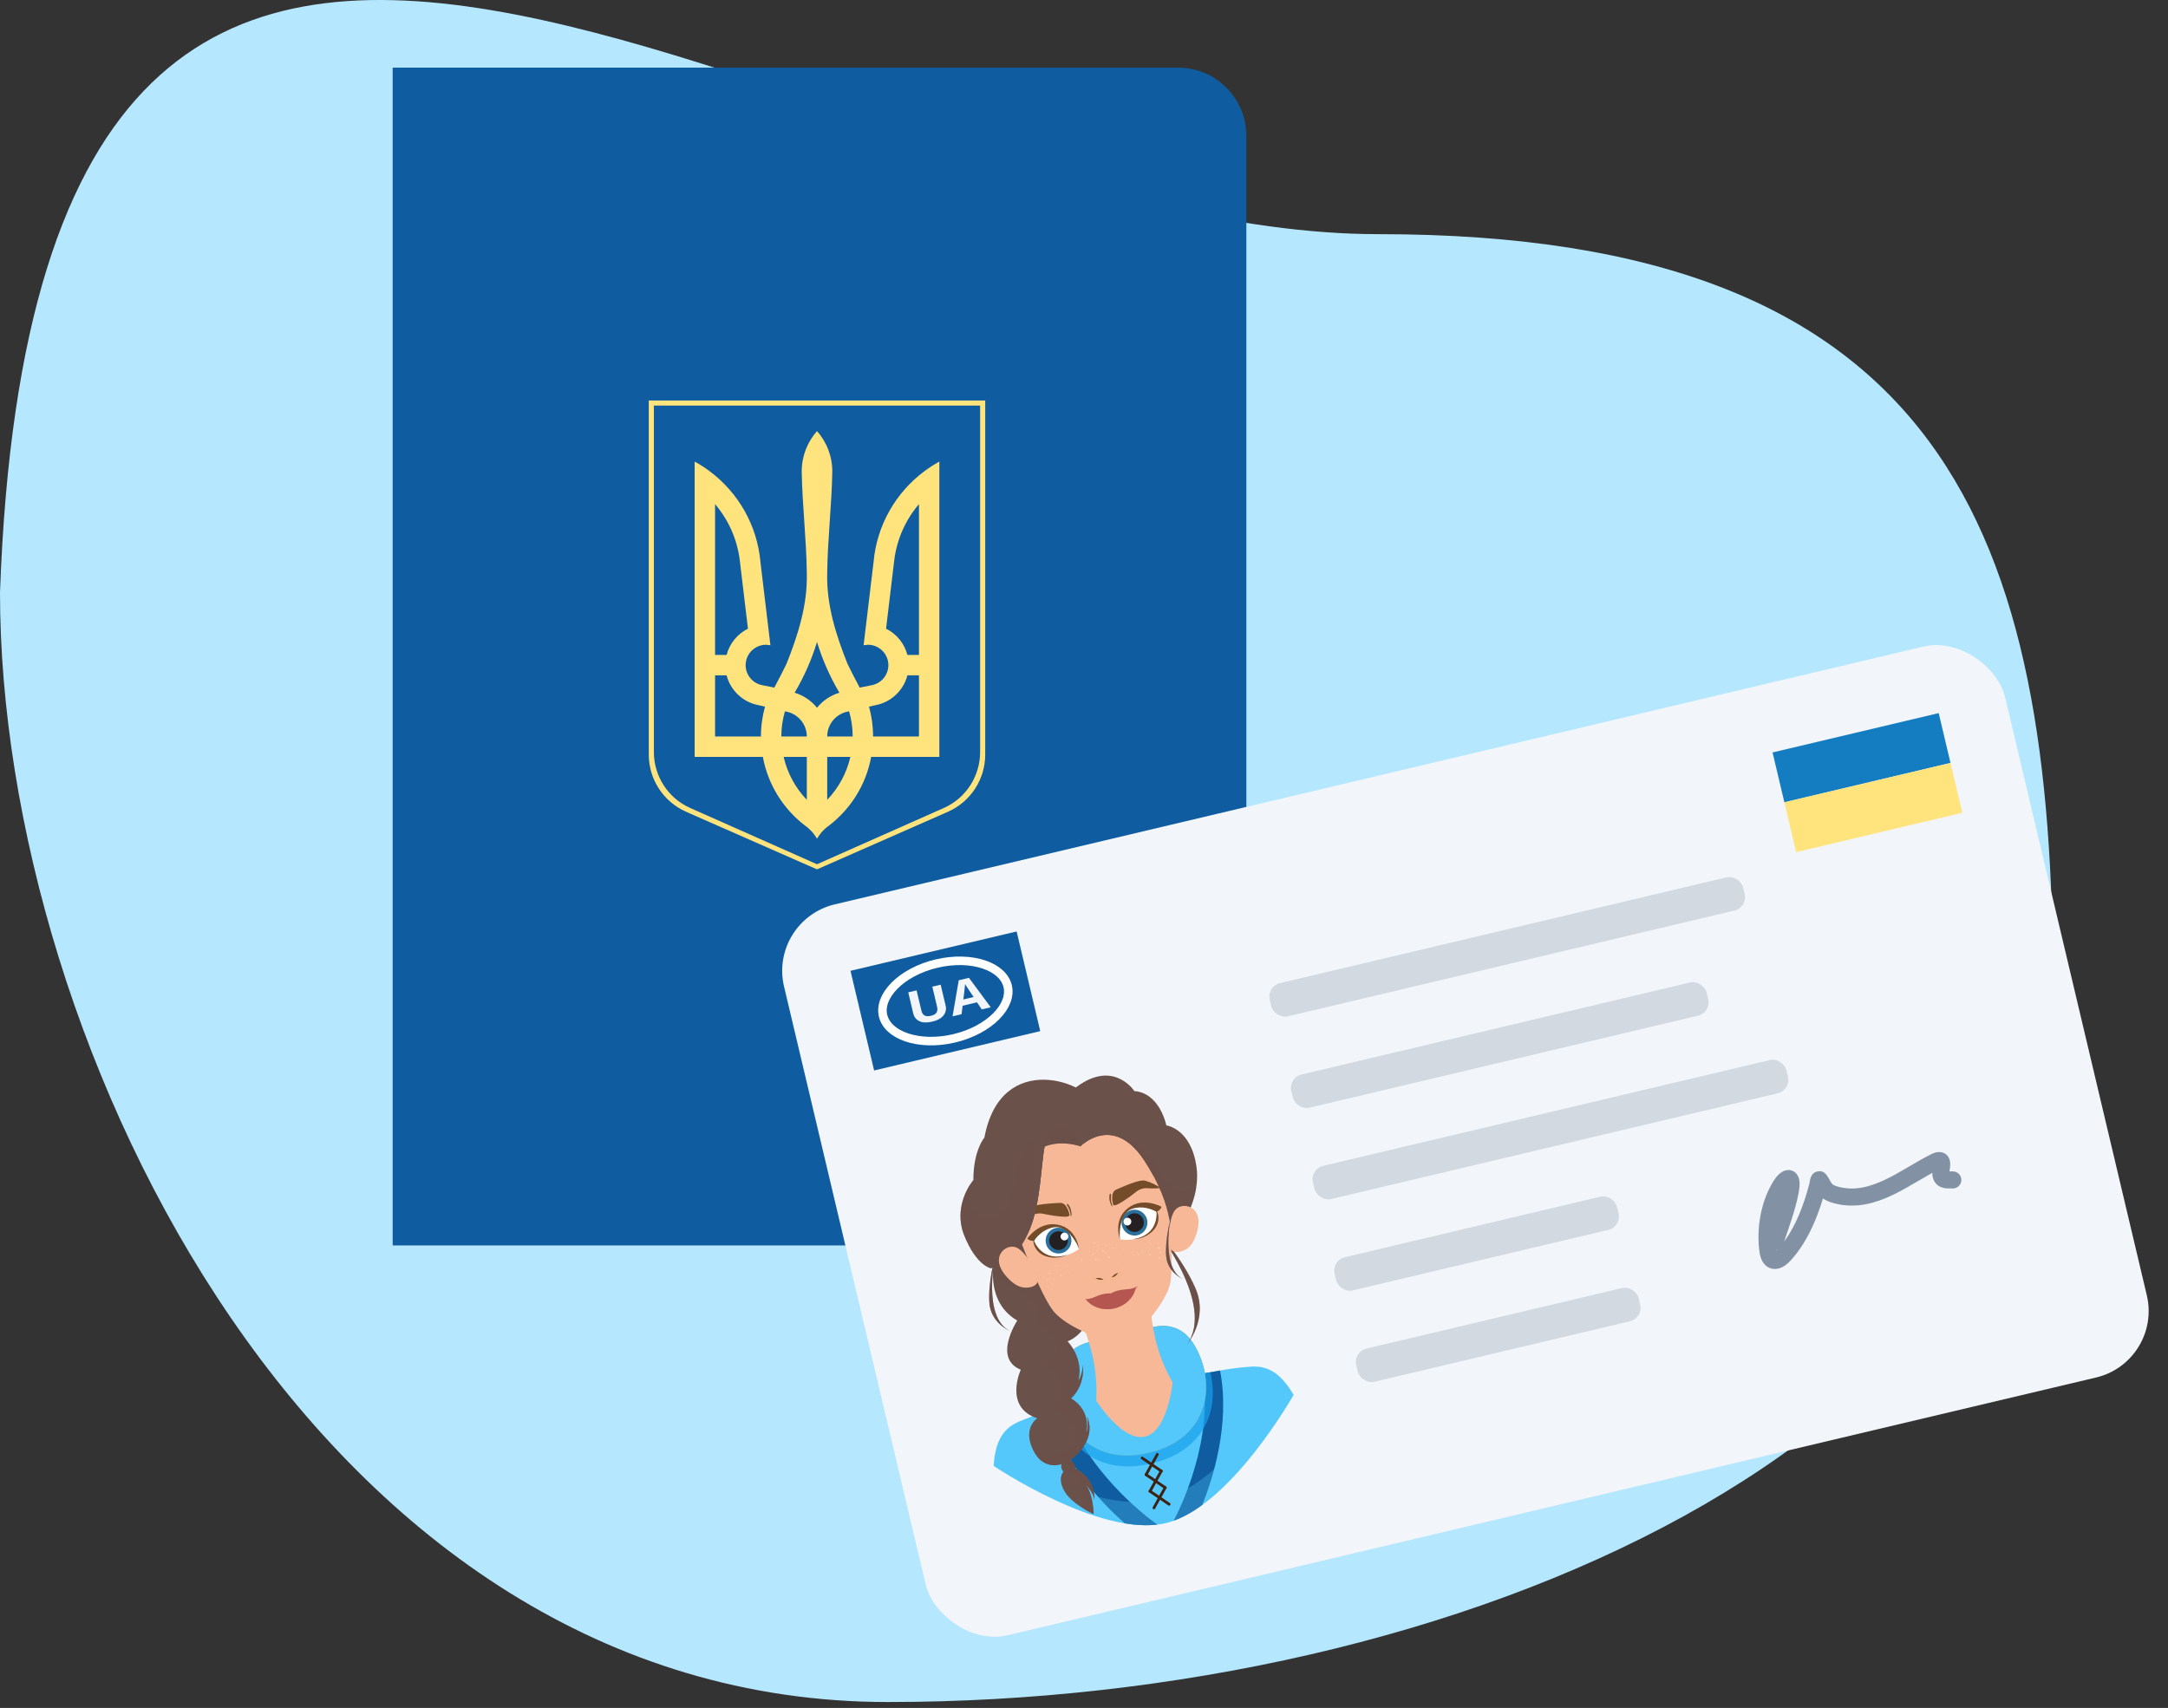 <svg width="316" height="249" viewBox="0 0 316 249" fill="none" xmlns="http://www.w3.org/2000/svg">
<rect x="0" y="0" width="316" height="249" fill="#333333" stroke="none"/>
<g clip-path="url(#clip0_15124_8694)">
<path d="M299.248 144.241C299.248 210.555 212.212 248.138 129.405 248.138C46.598 248.138 0 152.697 0 86.382C5.599 -70.397 118.134 34.138 200.941 34.138C283.748 34.138 299.248 77.927 299.248 144.241Z" fill="#B5E7FE"/>
<path d="M57.236 9.859H171.71C177.207 9.859 181.664 14.316 181.664 19.814V171.615C181.664 177.113 177.207 181.569 171.71 181.569H57.236V9.859Z" fill="#0F5CA0"/>
<path d="M94.564 58.386V110.033C94.568 113.525 96.609 116.858 100.036 118.363L119.083 126.742L138.131 118.363C141.557 116.858 143.598 113.525 143.602 110.033V58.386H94.564Z" fill="#FFE37C"/>
<path d="M95.307 59.13V109.653C95.31 113.07 97.289 116.33 100.612 117.803L119.083 125.999L137.553 117.803C140.876 116.33 142.855 113.07 142.858 109.653V59.13H95.307Z" fill="#0F5CA0"/>
<path d="M119.084 62.846C117.699 64.417 116.855 66.475 116.855 68.733C116.937 73.691 117.545 78.639 117.598 83.595C117.708 88.215 116.322 92.554 114.637 96.786C114.076 97.956 113.469 99.1 112.861 100.246L111.073 99.886C109.465 99.565 108.418 98 108.74 96.391C109.021 94.984 110.26 94.006 111.642 93.999L112.292 94.069L110.841 81.947C110.367 76.548 107.582 71.813 103.481 68.733C102.776 68.203 102.029 67.719 101.252 67.293V110.348H111.19C111.933 114.383 114.153 117.898 117.273 120.311C118.015 120.823 118.637 121.498 119.084 122.285C119.531 121.498 120.153 120.823 120.895 120.311C124.015 117.898 126.235 114.383 126.978 110.348H136.916V67.293C136.138 67.719 135.392 68.203 134.687 68.733C130.585 71.813 127.801 76.548 127.326 81.947L125.875 94.069L126.525 93.999C127.907 94.006 129.146 94.984 129.428 96.391C129.749 98 128.703 99.565 127.094 99.886L125.306 100.246C124.699 99.1 124.092 97.956 123.53 96.786C121.845 92.554 120.46 88.215 120.57 83.595C120.623 78.639 121.231 73.691 121.313 68.733C121.313 66.475 120.469 64.417 119.084 62.846ZM104.224 73.493C106.147 75.751 107.438 78.564 107.823 81.656L109.019 91.654C107.496 92.412 106.342 93.803 105.907 95.486H104.224V73.493ZM133.944 73.493V95.486H132.26C131.826 93.803 130.672 92.412 129.149 91.654L130.345 81.656C130.73 78.564 132.02 75.751 133.944 73.493ZM119.084 93.593C119.882 96.205 120.981 98.685 122.346 100.99C121.047 101.384 119.917 102.152 119.084 103.184C118.251 102.152 117.12 101.384 115.822 100.99C117.187 98.685 118.286 96.205 119.084 93.593ZM104.224 98.458H105.907C106.438 100.51 108.039 102.131 110.075 102.696L111.503 103.022C111.121 104.408 110.911 105.869 110.911 107.376H104.224V98.458ZM132.26 98.458H133.944V107.376H127.257C127.257 105.869 127.047 104.408 126.665 103.022L128.093 102.696C130.128 102.131 131.73 100.51 132.26 98.458ZM114.405 103.707C116.208 103.962 117.598 105.503 117.598 107.376H113.883C113.883 106.102 114.072 104.874 114.405 103.707ZM123.762 103.707C124.096 104.874 124.285 106.102 124.285 107.376H120.57C120.57 105.503 121.96 103.962 123.762 103.707ZM114.22 110.348H117.598V116.607C115.958 114.893 114.767 112.74 114.22 110.348ZM120.57 110.348H123.948C123.4 112.74 122.209 114.893 120.57 116.607V110.348Z" fill="#FFE37C"/>
<rect x="111.985" y="134.141" width="182.909" height="109.496" rx="9.954" transform="rotate(-13.326 111.985 134.141)" fill="#F2F6FA"/>
<path d="M258.744 180.989C259.353 179.142 260.845 175.122 261.041 172.941C261.193 171.253 260.285 171.708 259.628 172.729C257.832 175.522 257.234 179.343 257.71 182.474C257.94 183.986 258.904 184.176 260.033 182.975C262.533 180.316 264.086 176.207 264.938 172.848C265.009 172.567 265.072 171.782 265.231 172.022C265.98 173.157 265.916 173.789 267.758 174.251C273.102 175.592 277.679 171.531 282.084 169.365C283.598 168.62 282.783 170.461 282.896 171.212C283.044 172.194 283.87 171.985 284.632 172.019" stroke="#8292A4" stroke-width="2.489" stroke-linecap="round"/>
<rect x="187.756" y="157.112" width="62.214" height="4.977" rx="2" transform="rotate(-13.326 187.756 157.112)" fill="#D2D9E0"/>
<rect x="194.065" y="183.749" width="42.305" height="4.977" rx="2" transform="rotate(-13.326 194.065 183.749)" fill="#D2D9E0"/>
<rect x="197.22" y="197.068" width="42.305" height="4.977" rx="2" transform="rotate(-13.326 197.22 197.068)" fill="#D2D9E0"/>
<rect x="184.601" y="143.793" width="70.924" height="4.977" rx="2" transform="rotate(-13.326 184.601 143.793)" fill="#D2D9E0"/>
<rect x="190.91" y="170.43" width="70.924" height="4.977" rx="2" transform="rotate(-13.326 190.91 170.43)" fill="#D2D9E0"/>
<g clip-path="url(#clip1_15124_8694)">
<path d="M163.031 202.814C163.031 202.814 152.154 205.788 150.098 206.628C148.043 207.469 145.157 207.976 144.836 213.71C144.836 213.71 160.512 224.276 169.888 222.055L169.897 222.053C179.273 219.832 188.544 203.357 188.544 203.357C185.685 198.376 182.878 199.218 180.664 199.388C178.45 199.559 167.394 201.78 167.394 201.78C167.394 201.78 162.976 202.78 163.031 202.814Z" fill="#55C8FB"/>
<path d="M152.817 205.73C154.988 213.44 160.95 219.456 163.93 222.083C165.586 222.36 167.195 222.448 168.681 222.268C166.834 220.941 158.206 214.35 155.254 205.006C154.395 205.256 153.563 205.502 152.817 205.73Z" fill="#0F5CA0"/>
<path d="M175.329 200.251C176.882 209.927 172.127 219.688 171.071 221.702C172.481 221.196 173.879 220.396 175.235 219.405C176.72 215.721 179.349 207.67 177.831 199.805C177.062 199.936 176.208 200.089 175.329 200.251Z" fill="#0F5CA0"/>
<path opacity="0.3" d="M169.094 218.665L169.085 218.667C160.894 220.607 148.125 213.764 145.029 212.004C144.937 212.515 144.87 213.081 144.835 213.71C144.835 213.71 160.511 224.276 169.888 222.055L169.897 222.052C179.273 219.831 188.544 203.357 188.544 203.357C188.23 202.81 187.917 202.334 187.605 201.919C185.628 204.881 177.286 216.725 169.094 218.665Z" fill="#55C8FB"/>
<path opacity="0.7" d="M167.819 213.368L167.849 213.361C175.622 211.52 177.758 205.445 176.392 200.057C172.435 200.767 167.393 201.78 167.393 201.78C167.393 201.78 162.976 202.78 163.031 202.814C163.031 202.814 158.07 204.17 154.216 205.31C155.411 210.738 160.046 215.209 167.819 213.368Z" fill="#19A1EB"/>
<path d="M169.441 214.542L169.403 214.598C169.35 214.675 169.245 214.695 169.168 214.642L166.342 212.718C166.264 212.665 166.244 212.559 166.297 212.482L166.335 212.427C166.387 212.349 166.493 212.329 166.57 212.382L169.396 214.307C169.474 214.359 169.494 214.465 169.441 214.542Z" fill="#3C2415"/>
<path d="M166.926 215.138L166.985 215.17C167.066 215.216 167.17 215.186 167.215 215.105L168.877 212.117C168.923 212.035 168.893 211.932 168.812 211.887L168.753 211.854C168.671 211.808 168.568 211.838 168.523 211.92L166.86 214.907C166.815 214.989 166.844 215.092 166.926 215.138Z" fill="#3C2415"/>
<path d="M170.014 216.963L169.976 217.019C169.924 217.096 169.818 217.116 169.741 217.063L166.915 215.139C166.838 215.086 166.818 214.981 166.87 214.903L166.908 214.848C166.961 214.771 167.066 214.75 167.143 214.803L169.969 216.728C170.047 216.78 170.067 216.886 170.014 216.963Z" fill="#3C2415"/>
<path d="M167.499 217.559L167.558 217.591C167.64 217.637 167.743 217.608 167.788 217.526L169.451 214.538C169.496 214.456 169.467 214.353 169.385 214.308L169.326 214.275C169.245 214.23 169.142 214.259 169.096 214.341L167.434 217.328C167.388 217.41 167.417 217.513 167.499 217.559Z" fill="#3C2415"/>
<path d="M170.588 219.385L170.55 219.44C170.498 219.518 170.392 219.538 170.315 219.485L167.489 217.56C167.412 217.508 167.392 217.402 167.444 217.325L167.482 217.27C167.535 217.192 167.64 217.172 167.718 217.225L170.544 219.149C170.621 219.202 170.641 219.308 170.588 219.385Z" fill="#3C2415"/>
<path d="M168.073 219.981L168.132 220.013C168.214 220.059 168.317 220.029 168.362 219.948L170.025 216.96C170.07 216.878 170.041 216.775 169.959 216.729L169.901 216.697C169.819 216.651 169.716 216.681 169.67 216.762L168.008 219.75C167.962 219.832 167.992 219.935 168.073 219.981Z" fill="#3C2415"/>
<path d="M164.688 194.955C164.688 194.955 170.786 190.572 174.073 196.091C177.359 201.609 176.395 209.694 167.48 211.805L167.452 211.812C158.537 213.924 154.049 207.131 154.511 200.724C154.972 194.318 162.389 195.5 162.389 195.5L164.688 194.955Z" fill="#7F8D68"/>
<path d="M164.688 194.955C164.688 194.955 170.786 190.572 174.073 196.091C177.359 201.609 176.395 209.694 167.48 211.805L167.452 211.812C158.537 213.924 154.049 207.131 154.511 200.724C154.972 194.318 162.389 195.5 162.389 195.5L164.688 194.955Z" fill="#55C8FB"/>
<path d="M157.24 191.977C157.24 191.977 160.175 197.186 159.785 204.202C159.785 204.202 163.59 210.223 166.9 209.439L166.908 209.437C170.218 208.653 170.918 201.565 170.918 201.565C167.422 195.469 167.709 189.497 167.709 189.497L157.24 191.977Z" fill="#F6B897"/>
<path opacity="0.5" d="M157.24 191.977C157.24 191.977 158.399 194.034 159.164 197.303C161.334 198.21 163.458 198.679 164.263 198.488L164.269 198.487C165.086 198.293 166.813 196.883 168.364 195.058C167.597 191.825 167.709 189.497 167.709 189.497L157.24 191.977Z" fill="#F6B897"/>
<path d="M168.354 178.992C168.354 178.992 177.236 190.221 173.014 195.982C173.014 195.982 176.162 192.318 174.268 187.876C172.374 183.435 168.354 178.992 168.354 178.992Z" fill="#6A5149"/>
<path opacity="0.5" d="M168.354 178.992C168.354 178.992 177.236 190.221 173.014 195.982C173.014 195.982 176.162 192.318 174.268 187.876C172.374 183.435 168.354 178.992 168.354 178.992Z" fill="#6A5149"/>
<path d="M145.217 182.133C145.217 182.133 142.88 189.383 148.271 192.524C148.271 192.524 144.655 198.027 148.784 199.691C148.784 199.691 146.254 205.165 151.191 206.774C151.191 206.774 149.046 208.102 150.533 211.303C152.02 214.504 154.732 213.451 154.732 213.451C154.732 213.451 154.473 213.877 154.989 214.58C154.989 214.58 154.063 215.499 155.149 217.402C156.236 219.304 159.404 220.746 159.404 220.746C159.404 220.746 159.407 218.077 158.302 216.496C158.302 216.496 159.391 217.604 159.52 218.685C159.52 218.685 159.843 215.623 156.743 214.07C156.743 214.07 156.752 213.305 156.015 212.876C156.015 212.876 160.015 210.182 158.448 206.518C158.448 206.518 158.766 208.127 158.307 208.871C158.307 208.871 159.223 205.763 156.105 203.865C156.105 203.865 158.134 202.24 157.844 199.005C157.844 199.005 157.781 200.482 157.156 201.329C157.156 201.329 158.151 198.424 155.593 195.536C155.593 195.536 160.455 194.067 159.056 185.884C157.658 177.702 147.244 174.147 145.217 182.133Z" fill="#6A5149"/>
<path opacity="0.5" d="M145.218 182.133C145.218 182.133 144.751 183.581 144.716 185.464C144.914 185.855 145.238 186.175 145.58 186.444C146.005 186.777 146.475 187.05 146.95 187.307C147.427 187.564 147.914 187.802 148.39 188.062C148.734 188.25 149.089 188.446 149.381 188.71C149.86 189.142 150.278 189.656 150.653 190.177C150.868 190.477 151.07 190.79 151.233 191.122C151.366 191.391 151.485 191.684 151.499 191.987C151.511 192.221 151.435 192.45 151.24 192.591C151.086 192.701 150.897 192.749 150.705 192.766C151.338 192.93 151.938 193.235 152.455 193.632C153.026 194.071 153.516 194.635 153.808 195.297C153.949 195.615 154.041 195.953 154.074 196.3C154.105 196.634 154.091 197 153.987 197.322C153.804 197.886 153.278 198.298 152.775 198.568C152.503 198.714 152.212 198.83 151.911 198.903C151.886 198.909 151.86 198.915 151.835 198.921C152.286 199.026 152.714 199.225 153.088 199.5C153.574 199.858 153.968 200.333 154.242 200.868C154.527 201.422 154.69 202.044 154.693 202.668C154.695 203.246 154.533 203.803 154.213 204.285C153.903 204.751 153.486 205.134 153.06 205.493C153.19 205.5 153.319 205.509 153.447 205.527C154.043 205.606 154.589 205.83 155.05 206.22C155.309 206.44 155.532 206.698 155.744 206.963C155.972 207.248 156.182 207.55 156.351 207.873C156.683 208.504 156.845 209.234 156.607 209.926C156.391 210.554 155.918 211.079 155.392 211.469C154.849 211.871 154.22 212.158 153.568 212.331C152.922 212.501 152.247 212.557 151.586 212.449C151.45 212.427 151.315 212.398 151.181 212.365C152.395 213.872 153.947 213.66 154.513 213.518C154.618 213.419 154.749 213.352 154.894 213.323C155.2 213.26 155.567 213.347 155.788 213.578C155.884 213.679 155.946 213.812 155.938 213.954C155.93 214.116 155.84 214.258 155.731 214.373C155.775 214.396 155.818 214.419 155.861 214.445C156.369 214.756 156.744 215.262 157.052 215.761C157.212 216.019 157.356 216.286 157.49 216.558C157.622 216.825 157.75 217.094 157.846 217.375C158.055 217.988 158.129 218.653 158.03 219.295C157.997 219.506 157.945 219.711 157.876 219.909C158.719 220.434 159.405 220.746 159.405 220.746C159.405 220.746 159.408 218.077 158.303 216.497C158.303 216.497 159.391 217.605 159.52 218.686C159.52 218.686 159.843 215.623 156.743 214.071C156.743 214.071 156.753 213.306 156.016 212.877C156.016 212.877 160.016 210.182 158.449 206.519C158.449 206.519 158.766 208.127 158.307 208.871C158.307 208.871 159.223 205.764 156.105 203.865C156.105 203.865 158.135 202.241 157.845 199.006C157.845 199.006 157.781 200.482 157.156 201.329C157.156 201.329 158.152 198.425 155.593 195.537C155.593 195.537 160.455 194.067 159.057 185.885C157.658 177.702 147.244 174.147 145.218 182.133Z" fill="#6A5149"/>
<path d="M169.387 168.766C169.387 168.766 171.562 183.987 170.455 187.51C169.349 191.034 165.026 195.215 163.575 195.559L163.569 195.56C162.118 195.904 156.379 194.106 153.81 191.453C151.701 189.277 148.035 179.072 146.787 175.477C146.098 173.493 146.083 171.325 146.81 169.363C147.774 166.76 150.212 163.807 156.11 162.41C167.906 159.616 169.387 168.766 169.387 168.766Z" fill="#F6B897"/>
<g opacity="0.8">
<path d="M159.893 183.578C159.885 183.524 159.823 183.494 159.768 183.496C159.713 183.498 159.658 183.526 159.628 183.572C159.598 183.619 159.598 183.685 159.633 183.728C159.674 183.78 159.756 183.788 159.811 183.753C159.866 183.717 159.893 183.645 159.882 183.581" fill="#FED09E"/>
<path d="M160.212 183.562C160.183 183.539 160.14 183.536 160.106 183.552C160.073 183.568 160.048 183.6 160.038 183.636C160.032 183.66 160.032 183.685 160.043 183.707C160.053 183.726 160.071 183.739 160.09 183.747C160.145 183.768 160.213 183.734 160.233 183.68C160.255 183.625 160.23 183.558 160.181 183.526" fill="#FED09E"/>
<path d="M160.791 183.19C160.763 183.189 160.733 183.189 160.708 183.202C160.683 183.215 160.665 183.244 160.673 183.271C160.677 183.286 160.689 183.298 160.703 183.306C160.738 183.326 160.789 183.316 160.808 183.281C160.827 183.245 160.798 183.192 160.758 183.195" fill="#FED09E"/>
<path d="M161.489 183.201C161.534 183.175 161.588 183.162 161.639 183.172C161.69 183.181 161.737 183.215 161.757 183.263C161.776 183.311 161.763 183.372 161.722 183.403C161.704 183.416 161.683 183.424 161.662 183.428C161.6 183.439 161.531 183.419 161.492 183.37C161.452 183.322 161.448 183.244 161.488 183.196" fill="#FED09E"/>
<path d="M162.259 181.886C162.217 181.886 162.173 181.886 162.136 181.906C162.099 181.926 162.074 181.974 162.092 182.011C162.111 182.048 162.161 182.057 162.2 182.044C162.233 182.033 162.263 182.009 162.272 181.975C162.28 181.942 162.262 181.902 162.228 181.893" fill="#FED09E"/>
<path d="M161.286 181.602C161.237 181.583 161.172 181.569 161.14 181.61C161.132 181.62 161.127 181.632 161.125 181.645C161.118 181.699 161.176 181.75 161.229 181.736C161.281 181.722 161.306 181.648 161.272 181.605" fill="#FED09E"/>
<path d="M159.603 181.102C159.561 181.079 159.507 181.08 159.465 181.103C159.423 181.127 159.395 181.172 159.392 181.22C159.391 181.238 159.394 181.257 159.403 181.272C159.411 181.286 159.423 181.296 159.436 181.304C159.498 181.343 159.589 181.327 159.629 181.266C159.669 181.205 159.643 181.11 159.575 181.084" fill="#FED09E"/>
<path d="M160.124 181.496C160.072 181.469 160.002 181.474 159.962 181.516C159.921 181.559 159.926 181.64 159.977 181.669C159.991 181.676 160.007 181.68 160.022 181.681C160.072 181.685 160.124 181.658 160.146 181.613C160.168 181.568 160.155 181.508 160.115 181.478" fill="#FED09E"/>
<path d="M160.711 182.294C160.748 182.276 160.791 182.266 160.829 182.28C160.868 182.293 160.898 182.335 160.887 182.374C160.88 182.405 160.851 182.426 160.822 182.437C160.782 182.452 160.733 182.452 160.7 182.425C160.668 182.398 160.661 182.34 160.694 182.314" fill="#FED09E"/>
<path d="M160.802 182.552C160.836 182.572 160.836 182.632 160.802 182.652C160.767 182.673 160.715 182.645 160.714 182.605C160.712 182.564 160.761 182.532 160.797 182.549" fill="#FED09E"/>
<path d="M159.392 182.726C159.339 182.725 159.278 182.729 159.245 182.771C159.233 182.786 159.227 182.805 159.225 182.824C159.22 182.885 159.268 182.945 159.328 182.953C159.388 182.962 159.45 182.917 159.463 182.858C159.474 182.799 159.434 182.734 159.375 182.718" fill="#FED09E"/>
<path d="M158.872 182.938C158.833 182.936 158.792 182.949 158.767 182.979C158.742 183.009 158.74 183.058 158.768 183.085C158.781 183.098 158.799 183.104 158.816 183.108C158.861 183.115 158.912 183.097 158.93 183.055C158.947 183.014 158.915 182.956 158.87 182.961" fill="#FED09E"/>
<path d="M158.77 182.466C158.802 182.426 158.878 182.441 158.894 182.49C158.91 182.539 158.862 182.595 158.811 182.589C158.76 182.583 158.727 182.52 158.748 182.473" fill="#FED09E"/>
<path d="M157.698 183.592C157.638 183.581 157.563 183.603 157.546 183.661C157.53 183.714 157.576 183.772 157.631 183.776C157.685 183.78 157.737 183.737 157.751 183.685C157.759 183.652 157.754 183.615 157.733 183.589C157.713 183.562 157.675 183.549 157.643 183.561" fill="#FED09E"/>
<path d="M161.582 182.352C161.56 182.33 161.521 182.328 161.499 182.348C161.476 182.369 161.473 182.408 161.494 182.431C161.514 182.453 161.555 182.454 161.576 182.432C161.597 182.41 161.593 182.369 161.569 182.351" fill="#FED09E"/>
<path d="M161.154 182.649C161.103 182.645 161.052 182.682 161.041 182.732C161.039 182.742 161.038 182.752 161.04 182.762C161.042 182.775 161.049 182.786 161.058 182.794C161.093 182.828 161.158 182.821 161.185 182.781C161.211 182.74 161.193 182.678 161.148 182.659" fill="#FED09E"/>
<path d="M160.008 182.35C159.979 182.383 159.93 182.402 159.889 182.386C159.848 182.371 159.825 182.314 159.851 182.279C159.861 182.265 159.876 182.256 159.892 182.25C159.922 182.239 159.958 182.237 159.984 182.256C160.01 182.274 160.02 182.316 159.999 182.339" fill="#FED09E"/>
<path d="M163.76 182.126C163.721 182.097 163.655 182.129 163.654 182.177C163.653 182.226 163.72 182.26 163.759 182.23C163.797 182.201 163.781 182.127 163.734 182.116" fill="#FED09E"/>
<path d="M165.148 182.896C165.195 182.836 165.31 182.864 165.327 182.938C165.345 183.012 165.262 183.088 165.188 183.068C165.115 183.048 165.081 182.946 165.124 182.883" fill="#FED09E"/>
<path d="M165.919 182.815C165.98 182.834 166.001 182.927 165.954 182.97C165.907 183.013 165.817 182.985 165.803 182.923C165.789 182.86 165.858 182.796 165.919 182.815Z" fill="#FED09E"/>
<path d="M166.395 182.552C166.347 182.54 166.301 182.602 166.326 182.645C166.351 182.687 166.427 182.679 166.443 182.633C166.459 182.587 166.407 182.533 166.36 182.547" fill="#FED09E"/>
<path d="M167.688 181.333C167.72 181.319 167.757 181.305 167.79 181.317C167.847 181.337 167.851 181.426 167.806 181.467C167.763 181.505 167.686 181.5 167.653 181.452C167.621 181.404 167.653 181.325 167.711 181.319" fill="#FED09E"/>
<path d="M167.702 182.833C167.635 182.79 167.535 182.807 167.49 182.872C167.445 182.938 167.469 183.041 167.539 183.078C167.61 183.114 167.711 183.068 167.725 182.989C167.738 182.922 167.695 182.859 167.652 182.805" fill="#FED09E"/>
<path d="M169.025 181.8C168.938 181.749 168.812 181.788 168.768 181.879C168.724 181.97 168.772 182.093 168.865 182.131C168.959 182.169 169.078 182.115 169.111 182.019C169.145 181.924 169.085 181.808 168.989 181.778" fill="#FED09E"/>
<path d="M169.249 182.492C169.199 182.429 169.077 182.458 169.061 182.537C169.046 182.616 169.148 182.689 169.218 182.65C169.288 182.61 169.278 182.485 169.202 182.457" fill="#FED09E"/>
<path d="M168.846 183.39C168.838 183.303 168.931 183.221 169.017 183.242C169.102 183.263 169.148 183.378 169.1 183.452C169.091 183.466 169.079 183.478 169.066 183.489C169.019 183.526 168.953 183.54 168.896 183.52C168.84 183.501 168.796 183.447 168.791 183.387" fill="#FED09E"/>
<path d="M170.377 183.278C170.314 183.266 170.24 183.273 170.198 183.322C170.154 183.371 170.163 183.457 170.215 183.497C170.267 183.537 170.352 183.524 170.389 183.469C170.426 183.415 170.408 183.331 170.351 183.297" fill="#FED09E"/>
<path d="M169.949 183.366C169.908 183.335 169.839 183.38 169.849 183.43C169.859 183.48 169.937 183.497 169.968 183.457C170 183.417 169.969 183.347 169.918 183.341" fill="#FED09E"/>
<path d="M170.009 183.684C170.036 183.651 170.09 183.642 170.125 183.668C170.159 183.694 170.165 183.752 170.133 183.781C170.101 183.81 170.04 183.796 170.028 183.755C170.016 183.718 170.041 183.681 170.065 183.65" fill="#FED09E"/>
<path d="M170.229 182.397C170.168 182.387 170.102 182.424 170.081 182.483C170.06 182.541 170.09 182.614 170.147 182.638C170.204 182.663 170.279 182.632 170.301 182.574C170.322 182.516 170.282 182.442 170.221 182.431" fill="#FED09E"/>
<path d="M169.692 182.068C169.721 182.024 169.799 182.025 169.827 182.07C169.842 182.096 169.842 182.13 169.827 182.156C169.803 182.2 169.741 182.217 169.697 182.192C169.654 182.167 169.638 182.105 169.664 182.062" fill="#FED09E"/>
<path d="M169.912 180.516C169.871 180.515 169.831 180.539 169.814 180.576C169.797 180.612 169.803 180.659 169.83 180.689C169.88 180.713 169.947 180.685 169.965 180.633C169.984 180.581 169.949 180.517 169.895 180.504" fill="#FED09E"/>
<path d="M156.304 184.938C156.33 184.971 156.312 185.027 156.272 185.039C156.232 185.051 156.186 185.013 156.19 184.972C156.194 184.93 156.245 184.902 156.282 184.92" fill="#FED09E"/>
<path d="M155.814 185.509C155.767 185.49 155.708 185.542 155.722 185.591C155.736 185.64 155.814 185.653 155.843 185.611C155.865 185.567 155.838 185.506 155.791 185.492" fill="#FED09E"/>
<path d="M154.525 185.975C154.553 185.933 154.589 185.894 154.637 185.875C154.684 185.857 154.744 185.865 154.776 185.904C154.814 185.95 154.8 186.025 154.752 186.06C154.705 186.095 154.636 186.092 154.587 186.058C154.539 186.025 154.511 185.968 154.505 185.909" fill="#FED09E"/>
<path d="M153.919 184.392C153.97 184.4 154.001 184.468 153.973 184.512C153.945 184.556 153.87 184.558 153.841 184.515C153.811 184.472 153.839 184.403 153.89 184.392" fill="#FED09E"/>
<path d="M153.695 186.416C153.651 186.412 153.605 186.414 153.568 186.437C153.53 186.46 153.506 186.508 153.521 186.549C153.528 186.567 153.542 186.582 153.558 186.592C153.612 186.624 153.692 186.594 153.711 186.535C153.731 186.475 153.684 186.404 153.621 186.399" fill="#FED09E"/>
<path d="M153.131 185.686C153.075 185.742 152.98 185.754 152.913 185.712C152.891 185.698 152.872 185.679 152.862 185.655C152.833 185.587 152.9 185.505 152.974 185.505C153.047 185.505 153.111 185.57 153.125 185.642C153.11 185.647 153.095 185.651 153.081 185.656" fill="#FED09E"/>
<path d="M152.174 186.143C152.139 186.148 152.105 186.166 152.087 186.195C152.068 186.225 152.068 186.267 152.091 186.293C152.127 186.332 152.204 186.31 152.217 186.258C152.231 186.207 152.183 186.151 152.129 186.152" fill="#FED09E"/>
<path d="M152.743 186.542C152.674 186.522 152.583 186.508 152.545 186.569C152.517 186.614 152.54 186.678 152.583 186.709C152.638 186.751 152.731 186.742 152.765 186.681C152.799 186.62 152.74 186.527 152.673 186.545" fill="#FED09E"/>
<path d="M153.103 186.262C153.07 186.247 153.028 186.256 153.004 186.283C152.979 186.31 152.975 186.353 152.994 186.384C153.023 186.432 153.104 186.435 153.136 186.389C153.168 186.343 153.136 186.268 153.08 186.26" fill="#FED09E"/>
<path d="M153.318 187.029C153.299 187.037 153.276 187.028 153.257 187.037C153.236 187.046 153.228 187.07 153.228 187.093C153.227 187.117 153.234 187.143 153.252 187.162C153.268 187.18 153.296 187.189 153.319 187.182C153.349 187.173 153.367 187.14 153.366 187.11C153.365 187.079 153.35 187.05 153.33 187.026" fill="#FED09E"/>
<path d="M152.728 187.599C152.684 187.594 152.639 187.63 152.634 187.674C152.63 187.718 152.666 187.762 152.711 187.766C152.755 187.77 152.798 187.731 152.8 187.687C152.802 187.645 152.771 187.608 152.734 187.588" fill="#FED09E"/>
<path d="M152.431 187.404C152.466 187.405 152.491 187.451 152.473 187.481C152.455 187.511 152.403 187.51 152.386 187.479C152.368 187.449 152.394 187.404 152.43 187.404" fill="#FED09E"/>
<path d="M151.565 186.535C151.537 186.528 151.505 186.537 151.488 186.56C151.471 186.583 151.47 186.618 151.488 186.64C151.506 186.662 151.542 186.668 151.565 186.652C151.6 186.628 151.594 186.571 151.565 186.54" fill="#FED09E"/>
<path d="M154.006 184.502C153.97 184.485 153.921 184.51 153.913 184.548C153.912 184.555 153.912 184.562 153.913 184.568C153.916 184.578 153.924 184.586 153.932 184.592C153.957 184.609 153.996 184.603 154.012 184.578C154.028 184.553 154.015 184.513 153.986 184.505" fill="#FED09E"/>
<path d="M151.341 185.116C151.316 185.101 151.282 185.101 151.256 185.116C151.231 185.132 151.215 185.162 151.216 185.192C151.217 185.203 151.22 185.216 151.228 185.225C151.236 185.235 151.249 185.24 151.261 185.243C151.299 185.252 151.343 185.24 151.363 185.207C151.383 185.174 151.367 185.122 151.329 185.114" fill="#FED09E"/>
<path d="M150.739 184.588C150.72 184.565 150.675 184.58 150.672 184.61C150.669 184.639 150.707 184.663 150.733 184.651C150.748 184.644 150.759 184.628 150.757 184.612C150.755 184.596 150.74 184.581 150.724 184.583" fill="#FED09E"/>
<path d="M154.936 185.024C154.918 185.019 154.896 185.032 154.891 185.05C154.886 185.069 154.898 185.09 154.917 185.096C154.935 185.101 154.957 185.089 154.963 185.071C154.969 185.049 154.955 185.027 154.939 185.011" fill="#FED09E"/>
<path d="M155.543 184.532C155.503 184.511 155.447 184.531 155.43 184.574C155.414 184.616 155.441 184.669 155.485 184.68C155.529 184.692 155.578 184.658 155.584 184.614C155.588 184.589 155.579 184.563 155.566 184.541" fill="#FED09E"/>
<path d="M170.114 181.176C170.061 181.171 170.014 181.234 170.034 181.283C170.053 181.333 170.13 181.347 170.166 181.307C170.201 181.267 170.18 181.192 170.128 181.178" fill="#FED09E"/>
</g>
<path d="M157.138 164.264C157.138 164.264 157.919 166.042 157.48 167.124C157.48 167.124 151.939 165.125 149.526 169.739C149.526 169.739 148.11 163.763 152.68 162.681C157.249 161.599 157.138 164.264 157.138 164.264Z" fill="#6A5149"/>
<path opacity="0.5" d="M157.138 164.264C157.138 164.264 157.919 166.042 157.48 167.124C157.48 167.124 151.939 165.125 149.526 169.739C149.526 169.739 148.11 163.763 152.68 162.681C157.249 161.599 157.138 164.264 157.138 164.264Z" fill="#6A5149"/>
<path opacity="0.5" d="M161.305 185.846C161.335 185.839 161.363 185.825 161.388 185.807C161.811 185.492 162.26 185.43 162.672 185.261C163.096 185.087 162.742 184.224 162.742 184.224L162.749 184.222C162.749 184.222 163.432 185.21 163.063 185.9C162.693 186.59 161.516 186.673 161.516 186.673L161.496 186.678C161.496 186.678 160.406 187.132 159.767 186.681C159.127 186.23 159.294 185.041 159.294 185.041C159.294 185.041 159.365 185.971 159.822 185.936C160.265 185.902 160.695 185.757 161.214 185.848C161.244 185.853 161.275 185.853 161.305 185.846Z" fill="#F6B897"/>
<path d="M160.844 186.515C160.835 186.519 160.782 186.484 160.772 186.48C160.705 186.45 160.636 186.423 160.566 186.4C160.295 186.309 159.98 186.258 159.707 186.367C159.722 186.362 159.822 186.427 159.837 186.434C159.918 186.47 160.001 186.503 160.086 186.526C160.331 186.594 160.604 186.606 160.844 186.515Z" fill="#754C29"/>
<path d="M162.023 186.236C162.034 186.235 162.066 186.181 162.072 186.173C162.119 186.115 162.168 186.06 162.22 186.008C162.422 185.806 162.681 185.619 162.974 185.594C162.958 185.595 162.898 185.699 162.887 185.712C162.831 185.78 162.772 185.847 162.706 185.906C162.518 186.077 162.279 186.21 162.023 186.236Z" fill="#754C29"/>
<path d="M162.749 184.223C163.723 185.593 163.149 186.594 161.517 186.703C161.275 186.792 160.93 186.91 160.63 186.932C159.444 187.022 159.143 186.036 159.293 185.041C159.245 185.719 159.386 186.672 160.192 186.797C160.621 186.858 161.077 186.801 161.484 186.649C161.923 186.594 162.363 186.442 162.724 186.183C163.38 185.712 163.082 184.81 162.749 184.223Z" fill="#F6B687"/>
<path d="M162.749 184.223C163.723 185.593 163.149 186.594 161.517 186.703C161.275 186.792 160.93 186.91 160.63 186.932C159.444 187.022 159.143 186.036 159.293 185.041C159.245 185.719 159.386 186.672 160.192 186.797C160.621 186.858 161.077 186.801 161.484 186.649C161.923 186.594 162.363 186.442 162.724 186.183C163.38 185.712 163.082 184.81 162.749 184.223Z" fill="#F6B687"/>
<path d="M165.536 187.78C165.567 187.716 165.183 190.053 162.419 190.756C162.419 190.756 162.42 190.756 162.42 190.755C159.63 191.347 158.251 189.42 158.307 189.464C160.829 189.606 163.338 189.021 165.536 187.78Z" fill="#B55750"/>
<path opacity="0.6" d="M165.536 187.78C165.567 187.716 165.183 190.053 162.419 190.756C162.419 190.756 162.42 190.756 162.42 190.755C159.63 191.347 158.251 189.42 158.307 189.464C160.829 189.606 163.338 189.021 165.536 187.78Z" fill="#B55750"/>
<path d="M157.984 189.344C157.992 189.307 158.876 189.803 160.451 189.787C161.981 189.784 164.203 189.268 165.868 187.499C165.872 187.498 165.228 187.878 164.483 187.937C163.733 188.01 162.702 188.069 161.925 188.565C161.905 188.563 160.932 188.462 159.698 189.037C158.411 189.598 157.969 189.33 157.984 189.344Z" fill="#B55750"/>
<path d="M148.604 178.07C148.604 178.07 149.461 177.788 150.238 177.296C151.016 176.804 151.718 176.851 152.484 177.043C153.25 177.235 155.84 177.57 155.73 177.263C155.73 177.263 155.946 177.318 155.884 177.08C155.884 177.08 155.562 175.298 154.492 175.367C153.422 175.436 150.801 175.518 150.153 176.111C149.505 176.704 149.052 177.309 148.604 178.07Z" fill="#754C29"/>
<path d="M155.608 175.497C155.608 175.497 155.417 175.502 155.533 175.713C155.649 175.924 156.015 176.452 156.061 177.252C156.061 177.252 156.165 177.403 156.185 177.111C156.205 176.819 156.095 175.956 155.608 175.497Z" fill="#754C29"/>
<path d="M154.458 183.24C154.458 183.24 155.71 183.144 157.272 182.118C157.272 182.118 156.417 178.584 153.524 178.758C150.631 178.933 150.718 180.909 150.718 180.909C150.718 180.909 151.558 183.617 154.458 183.24Z" fill="white"/>
<path d="M155.005 182.608C155.966 182.212 156.424 181.112 156.028 180.151C155.632 179.191 154.532 178.733 153.572 179.129C152.611 179.524 152.153 180.624 152.549 181.585C152.945 182.546 154.045 183.004 155.005 182.608Z" fill="#2A709B"/>
<path d="M154.601 182.194C155.333 182.021 155.786 181.287 155.613 180.555C155.439 179.823 154.705 179.37 153.974 179.544C153.242 179.717 152.789 180.451 152.962 181.183C153.136 181.915 153.87 182.367 154.601 182.194Z" fill="#241F20"/>
<path d="M154.596 180.403C154.668 180.707 154.973 180.895 155.277 180.823C155.582 180.751 155.77 180.446 155.698 180.142C155.626 179.838 155.321 179.65 155.016 179.722C154.712 179.793 154.524 180.098 154.596 180.403Z" fill="white"/>
<path d="M157.272 182.118C157.272 182.118 157.012 179.141 154.241 178.559C151.469 177.978 149.733 180.571 149.733 180.571C149.733 180.571 150.043 180.942 150.718 180.909C150.718 180.909 151.663 179.273 153.596 178.926C155.529 178.579 157.01 181.212 157.272 182.118Z" fill="#754C29"/>
<path d="M150.746 180.491L150.718 180.91C150.718 180.91 151.906 184.136 155.556 182.923C155.556 182.923 154.243 183.705 152.494 183.161C150.745 182.617 150.404 180.886 150.746 180.491Z" fill="#754C29"/>
<path d="M169.189 173.193C169.189 173.193 168.297 173.326 167.381 173.235C166.465 173.144 165.858 173.5 165.26 174.016C164.662 174.531 162.497 175.993 162.458 175.669C162.458 175.669 162.29 175.815 162.238 175.574C162.238 175.574 161.727 173.838 162.714 173.419C163.701 173 166.08 171.898 166.925 172.137C167.771 172.376 168.447 172.714 169.189 173.193Z" fill="#754C29"/>
<path d="M161.775 174.035C161.775 174.035 161.948 173.954 161.94 174.194C161.931 174.435 161.84 175.071 162.157 175.807C162.157 175.807 162.132 175.988 161.984 175.736C161.835 175.484 161.546 174.664 161.775 174.035Z" fill="#754C29"/>
<path d="M166.275 180.44C166.275 180.44 165.114 180.916 163.257 180.699C163.257 180.699 162.436 177.157 165.1 176.016C167.764 174.874 168.573 176.679 168.573 176.679C168.573 176.679 169.036 179.476 166.275 180.44Z" fill="white"/>
<path d="M167.242 178.108C167.165 177.072 166.262 176.294 165.226 176.371C164.19 176.449 163.412 177.351 163.489 178.387C163.566 179.424 164.469 180.201 165.505 180.124C166.542 180.047 167.319 179.144 167.242 178.108Z" fill="#2A709B"/>
<path d="M165.679 179.571C166.41 179.398 166.863 178.664 166.69 177.932C166.516 177.2 165.783 176.747 165.051 176.921C164.319 177.094 163.866 177.828 164.039 178.56C164.213 179.291 164.947 179.744 165.679 179.571Z" fill="#241F20"/>
<path d="M164.88 177.966C164.952 178.271 164.763 178.576 164.459 178.648C164.155 178.72 163.85 178.532 163.778 178.227C163.706 177.923 163.894 177.618 164.198 177.546C164.502 177.474 164.807 177.662 164.88 177.966Z" fill="white"/>
<path d="M163.258 180.699C163.258 180.699 162.154 177.922 164.371 176.16C166.587 174.397 169.301 175.936 169.301 175.936C169.301 175.936 169.191 176.406 168.573 176.679C168.573 176.679 166.994 175.641 165.111 176.198C163.228 176.756 163.086 179.772 163.258 180.699Z" fill="#754C29"/>
<path d="M168.361 176.318L168.573 176.68C168.573 176.68 168.959 180.097 165.153 180.65C165.153 180.65 166.677 180.759 167.996 179.488C169.316 178.217 168.843 176.517 168.361 176.318Z" fill="#754C29"/>
<path d="M144.445 184.9C153.747 181.902 150.574 166.643 153.325 164.668C156.077 162.693 157.48 167.124 157.48 167.124C157.48 167.124 160.076 164.264 159.503 161.116C158.931 157.969 145.913 152.801 143.477 165.863C143.477 165.863 141.875 167.668 141.872 172.032C141.872 172.032 138.758 175.664 140.548 180.122C142.338 184.579 144.445 184.9 144.445 184.9Z" fill="#6A5149"/>
<path opacity="0.5" d="M152.355 164.733C151.143 165.192 150.201 166.12 149.544 167.219C148.925 168.253 148.537 169.415 148.263 170.584C148.001 171.704 147.831 172.843 147.526 173.953C147.24 174.987 146.834 176.058 146.048 176.82C145.294 177.551 144.159 177.881 143.153 177.514C142.653 177.331 142.225 176.988 141.919 176.554C141.606 176.11 141.42 175.582 141.316 175.052C141.205 174.487 141.186 173.9 141.258 173.329C141.284 173.13 141.32 172.931 141.371 172.736C140.572 174.002 139.229 176.838 140.548 180.121C142.338 184.579 144.445 184.9 144.445 184.9C153.747 181.902 150.574 166.643 153.326 164.668C153.434 164.59 153.541 164.523 153.645 164.464C153.204 164.482 152.768 164.577 152.355 164.733Z" fill="#6A5149"/>
<path d="M157.481 167.124C157.481 167.124 157.574 167.021 157.722 166.833C157.685 166.197 157.567 165.569 157.321 164.984C157.083 164.418 156.716 163.888 156.217 163.521C155.708 163.148 155.086 162.961 154.457 162.976C153.835 162.992 153.23 163.205 152.693 163.509C152.269 163.749 151.89 164.063 151.581 164.44C150.972 165.187 150.672 166.133 150.535 167.075C150.385 168.105 150.409 169.155 150.472 170.192C150.533 171.191 150.643 172.187 150.692 173.186C150.747 174.314 150.7 175.446 150.562 176.567C150.43 177.63 150.22 178.69 149.888 179.711C152.391 174.064 151.385 166.061 153.326 164.668C156.078 162.693 157.481 167.124 157.481 167.124Z" fill="#6A5149"/>
<path d="M157.48 167.124C157.48 167.124 162.24 162.245 166.797 169.193C171.353 176.142 170.628 180.866 170.628 180.866C170.628 180.866 175.173 175.799 174.401 170.16C173.629 164.522 170 164.067 170 164.067C170 164.067 169.072 159.357 165.342 159.067C165.342 159.067 162.08 154.019 156.223 159.021C156.223 159.021 160.168 161.649 157.48 167.124Z" fill="#6A5149"/>
<path d="M168.139 171.445C168.061 171.08 167.965 170.72 167.845 170.367C167.565 169.543 167.167 168.76 166.678 168.041C166.239 167.395 165.723 166.796 165.152 166.264C164.694 165.837 164.187 165.456 163.622 165.183C163.074 164.919 162.476 164.769 161.867 164.746C161.177 164.72 160.472 164.841 159.822 165.069C159.242 165.273 158.715 165.598 158.311 166.065C158.105 166.303 157.935 166.568 157.79 166.847C158.915 165.919 162.929 163.297 166.796 169.194C167.308 169.973 167.752 170.725 168.139 171.445Z" fill="#6A5149"/>
<path opacity="0.5" d="M173.279 173.701C172.839 173.794 172.391 173.778 171.962 173.638C171.512 173.491 171.109 173.228 170.751 172.922C169.991 172.273 169.415 171.43 168.881 170.593C168.228 169.569 167.582 168.523 166.783 167.604C166.353 167.109 165.871 166.658 165.318 166.303C164.834 165.993 164.306 165.755 163.754 165.595C162.691 165.286 161.545 165.265 160.474 165.545C162.228 165.211 164.538 165.748 166.797 169.194C171.354 176.142 170.629 180.866 170.629 180.866C170.629 180.866 173.643 177.506 174.345 173.213C174.033 173.448 173.674 173.618 173.279 173.701Z" fill="#6A5149"/>
<path d="M149.99 183.742C149.574 183.112 149.12 182.503 148.496 182.063C147.352 181.257 145.802 182.131 145.612 183.448C145.463 184.489 146.127 185.489 146.799 186.219C147.418 186.891 148.178 187.546 149.12 187.694C149.905 187.817 151.236 187.608 151.299 186.601C151.35 185.768 150.698 184.84 150.269 184.173C150.177 184.029 150.085 183.885 149.99 183.742Z" fill="#F6B897"/>
<path d="M148.91 184.167C148.91 184.167 148.203 183.983 148.347 184.755C148.491 185.527 149.27 185.798 149.27 185.798C149.27 185.798 147.475 186.561 146.826 184.647C146.178 182.734 148.115 182.457 148.91 184.167Z" fill="#F6B897"/>
<path d="M170.496 178.884C170.585 178.135 170.718 177.387 171.078 176.714C171.739 175.48 173.517 175.566 174.277 176.658C174.878 177.521 174.733 178.714 174.459 179.668C174.207 180.546 173.822 181.472 173.046 182.027C172.4 182.489 171.116 182.899 170.609 182.027C170.189 181.305 170.356 180.184 170.44 179.395C170.458 179.225 170.476 179.055 170.496 178.884Z" fill="#F6B897"/>
<path d="M171.653 178.78C171.653 178.78 172.202 178.299 172.419 179.054C172.637 179.809 172.062 180.4 172.062 180.4C172.062 180.4 174.009 180.277 173.73 178.275C173.451 176.274 171.596 176.896 171.653 178.78Z" fill="#F6B897"/>
<path d="M170.632 177.623C170.632 177.623 169.149 184.793 172.401 186.459C172.401 186.459 170.121 185.506 169.968 183.041C169.814 180.576 170.632 177.623 170.632 177.623Z" fill="#6A5149"/>
<path opacity="0.5" d="M170.632 177.623C170.632 177.623 169.149 184.793 172.401 186.459C172.401 186.459 170.121 185.506 169.968 183.041C169.814 180.576 170.632 177.623 170.632 177.623Z" fill="#6A5149"/>
<path d="M145.007 183.299C145.007 183.299 143.207 192.003 147.154 194.023C147.154 194.023 144.386 192.867 144.2 189.875C144.015 186.884 145.007 183.299 145.007 183.299Z" fill="#6A5149"/>
<path opacity="0.5" d="M145.007 183.299C145.007 183.299 143.207 192.003 147.154 194.023C147.154 194.023 144.386 192.867 144.2 189.875C144.015 186.884 145.007 183.299 145.007 183.299Z" fill="#6A5149"/>
</g>
<rect x="258.361" y="109.698" width="24.886" height="7.466" transform="rotate(-13.326 258.361 109.698)" fill="#147DC2"/>
<rect x="123.966" y="141.533" width="24.886" height="14.931" transform="rotate(-13.326 123.966 141.533)" fill="#0F5CA0"/>
<path d="M146.875 143.778C147.203 145.166 146.621 146.728 145.215 148.15C143.816 149.566 141.664 150.767 139.085 151.378C136.505 151.989 134.044 151.881 132.158 151.243C130.263 150.602 129.042 149.468 128.713 148.08C128.385 146.693 128.967 145.131 130.373 143.708C131.772 142.293 133.924 141.092 136.503 140.481C139.083 139.87 141.544 139.978 143.43 140.616C145.325 141.256 146.546 142.391 146.875 143.778Z" stroke="white" stroke-width="1.244"/>
<path d="M137.838 146.634C137.916 146.962 137.898 147.281 137.783 147.589C137.673 147.892 137.459 148.163 137.141 148.403C136.827 148.637 136.402 148.817 135.864 148.945C135.101 149.125 134.482 149.103 134.008 148.878C133.534 148.648 133.234 148.268 133.109 147.74L132.383 144.675L133.601 144.387L134.29 147.298C134.383 147.689 134.545 147.941 134.776 148.055C135.008 148.169 135.314 148.181 135.696 148.091C136.094 147.997 136.361 147.842 136.497 147.627C136.639 147.41 136.666 147.118 136.579 146.749L135.891 143.844L137.109 143.556L137.838 146.634Z" fill="#F2F6FA"/>
<path d="M143.092 147.162L142.404 146.129L140.307 146.626L140.156 147.858L138.841 148.169L139.742 142.911L141.234 142.558L144.406 146.851L143.092 147.162ZM141.232 144.345C141.187 144.276 141.13 144.189 141.059 144.084C140.989 143.978 140.918 143.871 140.847 143.761C140.775 143.651 140.715 143.555 140.668 143.473C140.662 143.568 140.65 143.688 140.633 143.833C140.621 143.972 140.607 144.106 140.593 144.236C140.583 144.361 140.572 144.45 140.562 144.504L140.413 145.707L141.913 145.352L141.232 144.345Z" fill="#F2F6FA"/>
<rect x="260.082" y="116.963" width="24.886" height="7.466" transform="rotate(-13.326 260.082 116.963)" fill="#FFE37C"/>
</g>
<defs>
<clipPath id="clip0_15124_8694">
<rect width="315.207" height="248.138" fill="white"/>
</clipPath>
<clipPath id="clip1_15124_8694">
<rect width="47.282" height="70.801" fill="white" transform="translate(130.977 160.332) rotate(-13.326)"/>
</clipPath>
</defs>
</svg>
